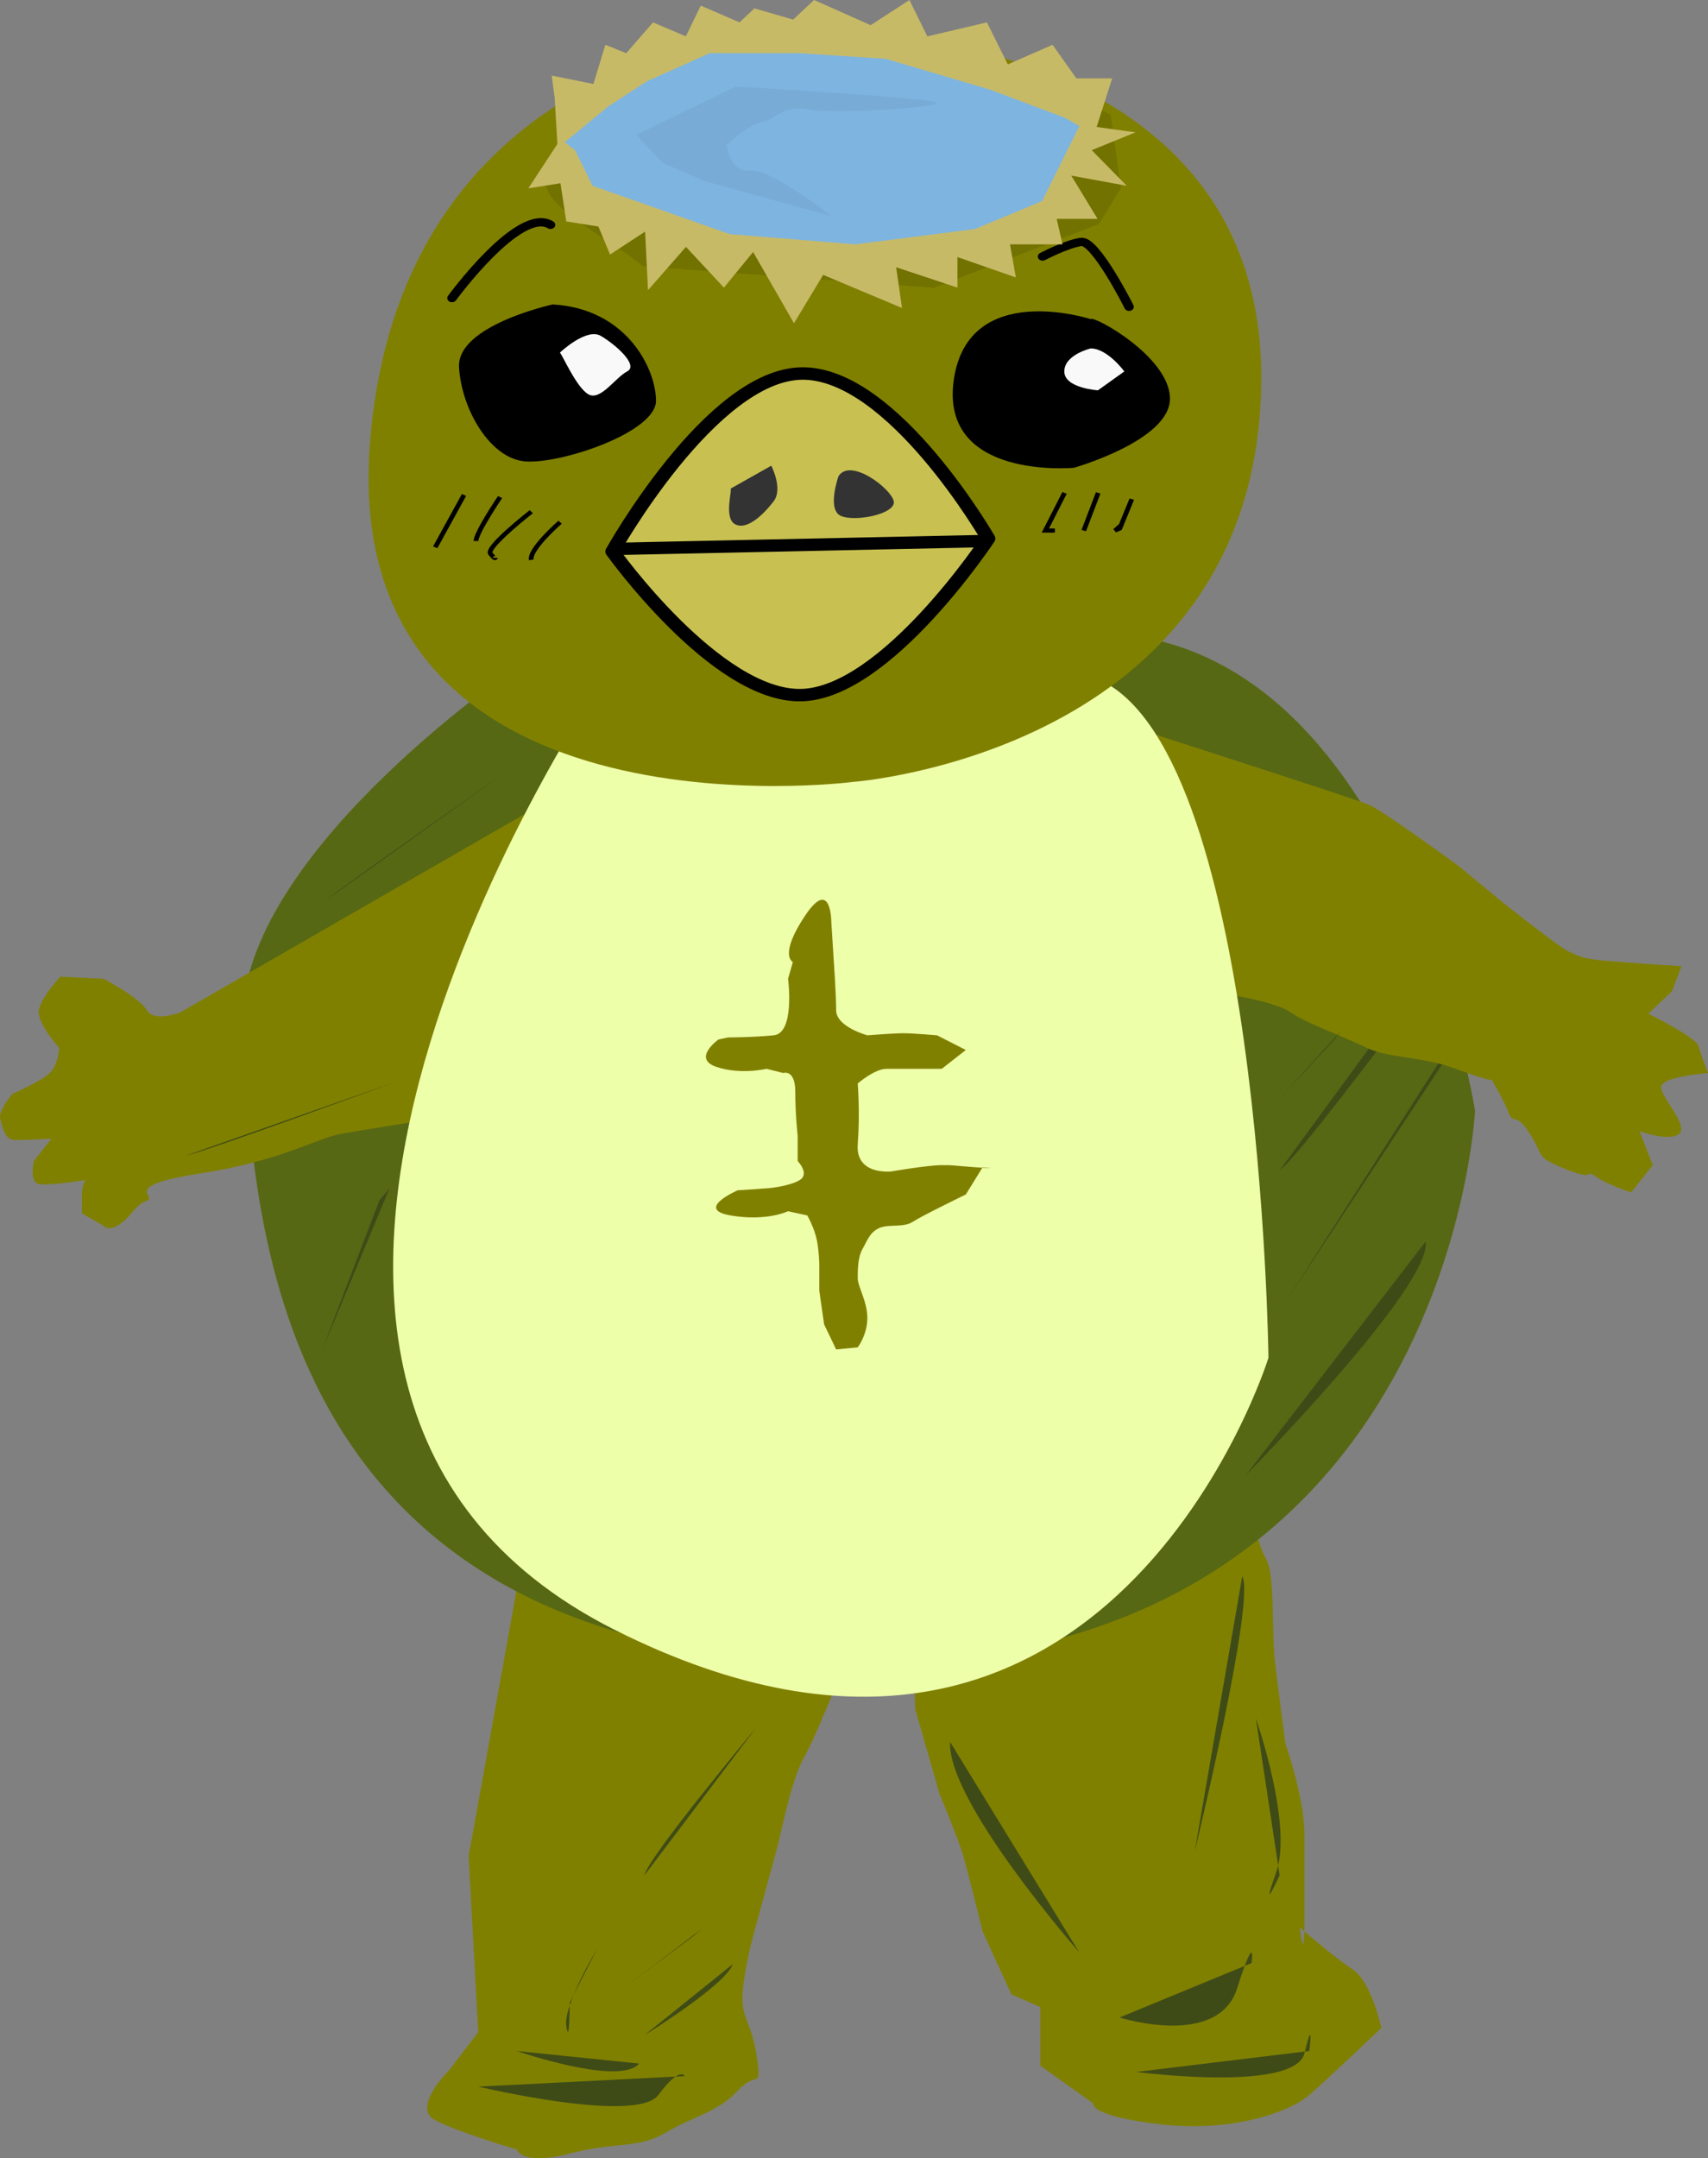 <?xml version="1.0"?>
<svg xmlns="http://www.w3.org/2000/svg" version="1.0" width="1024.247" height="1293.593" viewBox="0 0 1024.247 1293.593">
  <rect x="0" y="0" width="1024.247" height="1293.593" fill="#808080" stroke="none"/>
  <path d="M312.714 936.834L281.03 1112.56l5.76 105.444-17.28 22.59s-23.043 22.59-8.642 30.12c14.402 7.53 48.964 17.57 48.964 17.57s2.88 10.04 31.683 2.51c28.803-7.53 40.323-2.51 57.633-12.55 17.282-10.04 31.683-12.55 43.204-25.1s14.401 0 11.521-20.08c-2.88-20.08-8.64-22.59-8.64-35.14s5.76-35.164 5.76-35.164 11.52-42.67 14.401-52.71c2.88-10.04 8.64-42.67 17.281-57.73 8.641-15.06 31.683-75.325 31.683-75.325v-10.04l-201.645-30.12zM546.042 961.934l2.88 62.775 14.401 50.2s11.521 27.61 14.401 37.65c2.91 10.04 11.55 45.18 11.55 45.18l17.281 37.674 17.282 7.53v35.14l31.682 22.59s-2.88 7.53 40.324 12.55c43.203 5.02 77.795-7.53 89.316-17.57 11.52-10.04 43.203-40.16 43.203-40.16s-5.76-27.61-17.281-35.14c-11.521-7.554-31.683-25.124-31.683-25.124s2.88 25.124 2.88-5.02v-50.2c0-22.59-11.52-55.22-11.52-55.22s-2.91-22.59-5.79-45.205c-2.88-22.59 0-55.22-5.76-65.26-5.76-10.04-5.76-22.59-14.401-35.14s-20.162-30.12-20.162-30.12l-178.603 92.87z" fill="olive" fill-rule="evenodd"/>
  <path d="M308.408 400.864S138.445 516.348 145.63 618.015c7.215 101.668 8.641 376.55 365.848 379.06 357.207 2.51 373.062-331.37 373.062-331.37S835.55 355.684 632.477 380.784c-203.1 25.1-324.07 23.857-324.07 20.08z" fill="#576814" fill-rule="evenodd"/>
  <path d="M769.389 740.533l91.654-122.468M767.364 701.491c10.18-7.107 67.215-83.426 67.215-83.426h-6.103M771.442 779.6l101.835-154.452-4.078 1.79" fill="#3f4b17" fill-rule="evenodd"/>
  <path d="M675.681 434.761s136.826 43.937 145.466 47.69c8.641 3.777 53.299 36.407 53.299 36.407l25.922 21.348s34.563 27.61 40.324 30.12c5.76 2.51 7.214 3.752 17.31 5.02 10.066 1.242 50.39 3.752 50.39 3.752l-5.761 15.06-14.165 13.394s28.566 14.24 30.02 19.26c1.426 5.02 5.761 16.303 5.761 16.303s-28.14 2.19-28.14 8.453c0 6.287 16.62 22.935 10.859 27.955-5.76 5.02-23.805-1.536-23.805-1.536l7.949 20.373-12.947 16.303s-13.916-4.418-21.102-9.438c-7.215-5.02.94 3.175-17.795-4.355-18.736-7.53-13.035-7.324-21.676-21.141-8.64-13.818-10.007-5.226-12.887-12.756-2.88-7.53-10.036-19.657-10.036-19.657s-1.485.82-21.647-6.71c-20.19-7.53-40.352-6.263-53.299-12.55-12.975-6.263-33.137-13.793-41.777-18.813-8.641-5.02-4.306-3.777-15.856-7.53-11.52-3.777-35.989-7.555-35.989-7.555zM332.875 477.431L108.188 606.733s-15.855 6.262-20.161-1.267c-4.335-7.53-25.923-18.838-25.923-18.838l-25.922-1.242s-12.975 13.817-12.975 21.347c0 7.53 12.284 21.374 12.284 21.374s-.367 10.436-6.128 15.456c-5.76 5.02-22.012 12.102-22.012 12.102s-8.64 10.04-7.186 15.06c1.426 5.02 2.88 12.575 8.64 12.575 5.761 0 21.984-.768 21.984-.768L20.327 695.85s-2.88 12.55 2.88 13.793c5.76 1.267 28.198-2.407 28.198-2.407s-2.276 2.407-2.276 8.694v11.283l12.975 7.53s2.88 3.777 10.067-1.243c7.215-5.02 8.64-11.307 15.856-13.817 7.186-2.51-17.282-8.773 31.682-16.303 48.964-7.53 70.58-21.347 84.981-23.857 14.402-2.51 61.94-10.04 61.94-10.04z" fill="olive" fill-rule="evenodd"/>
  <path d="M361.678 407.151S73.625 828.88 368.893 976.994C664.16 1125.11 760.663 813.82 760.663 813.82s-4.335-371.529-105.144-407.936c-100.837-36.383-292.387 3.777-293.841 1.267z" fill="#efa" fill-rule="evenodd"/>
  <path d="M481.222 16.785s-239.088 2.51-259.25 247.272C201.81 508.818 511.479 468.658 511.479 468.658s240.543-17.57 244.849-237.231C760.662 11.765 485.557 16.785 481.222 16.785zM472.581 586.628s4.335 32.655-8.64 33.897c-12.947 1.268-27.348 1.268-27.348 1.268l-5.76 1.242s-15.857 11.308-1.455 16.328c14.4 5.02 30.256 1.242 30.256 1.242l10.067 2.51s7.215-2.51 7.215 11.308c0 13.792 1.426 26.367 1.426 26.367v15.06s7.215 7.53 1.454 11.283c-5.76 3.777-18.736 5.02-18.736 5.02l-18.707 1.267s-25.922 11.283-4.335 15.06c21.616 3.753 34.563-2.51 34.563-2.51l11.521 2.51s4.335 7.53 5.79 15.06c1.425 7.53 1.425 15.06 1.425 15.06v15.06l2.88 20.08 7.215 15.06 12.947-1.243s5.76-7.53 5.76-17.57-5.76-18.837-5.76-23.857 0-12.55 2.88-17.57 4.335-10.04 10.095-12.55c5.76-2.51 14.402 0 20.162-3.777 5.76-3.753 31.683-16.303 31.683-16.303l10.095-16.327s12.947 1.267-4.335 0c-17.281-1.243-11.52-1.243-20.162-1.243-8.64 0-30.256 3.753-30.256 3.753s-21.588 2.51-20.162-16.303c1.454-18.837 0-36.407 0-36.407s10.095-8.798 17.281-8.798h33.137l14.402-11.282-17.282-8.798s-14.401-1.242-20.161-1.242c-5.76 0-21.616 1.242-21.616 1.242s-18.708-5.02-18.708-15.06c0-10.04-1.454-30.12-1.454-30.12l-1.426-22.59s0-27.61-15.856-3.777c-15.855 23.858-7.214 27.61-7.214 27.61l-2.88 10.04z" fill="olive" fill-rule="evenodd"/>
  <path d="M416.31 228.35l-6.06 12.63M423.89 228.86s-5.06 8.58-5.06 10.6M430.45 232.39s-9.6 8.59-8.59 10.1c1.02 1.52 1.02 1.01 1.02 1.01M436.51 234.92s-6.56 6.56-6.06 9.09M542.58 227.85l-4.04 9.09h2.02M549.65 227.85l-3.03 9.09M556.72 229.36l-2.53 7.07-1.01.51 1.52-1.52" fill="none" stroke="#000" transform="matrix(2.852 0 0 2.485 -909.05 -270.796)"/>
  <path d="M413.78 180.87s14.15-22.22 20.71-17.67M556.145 182.968s-7.07-16.16-10.1-15.65c-3.03.5-8.08 3.53-8.08 3.53" fill="none" stroke="#000" stroke-width="2" stroke-linecap="round" stroke-linejoin="round" transform="matrix(2.852 0 0 2.485 -909.05 -270.796)"/>
  <path d="M331.45 182.47s-57.634 12.55-56.18 37.65c1.426 25.1 18.708 55.244 40.324 56.487 21.616 1.267 77.795-17.57 77.795-36.408 0-18.812-17.31-55.22-61.94-57.73zM654.065 191.267s-73.432-23.857-82.101 36.382c-8.64 60.265 72.034 52.735 72.034 52.735s57.605-16.327 57.605-41.427c0-25.1-46.084-50.2-47.538-47.69z" fill-rule="evenodd"/>
  <path d="M447.529 241.98s21.797 35.07 39.658 34.651c17.86-.418 39.338-37.76 39.338-37.76s-20.122-40.093-39.187-39.81c-19.065.283-39.81 42.92-39.81 42.92z" fill="#c8c152" fill-rule="evenodd" stroke="#000" stroke-width="3" stroke-linecap="round" stroke-linejoin="round" transform="matrix(2.852 0 0 2.485 -909.05 -270.796)"/>
  <path d="M438.018 292.934l24.497-13.817s7.186 13.817 1.426 21.347c-5.76 7.53-15.827 17.57-23.042 13.793-7.187-3.753-1.426-21.323-2.88-21.323zM502.838 285.404s-7.186 20.08 1.454 23.833c8.641 3.777 33.109-1.243 31.683-8.773-1.454-7.53-25.922-26.367-33.137-15.06z" fill="#333" fill-rule="evenodd"/>
  <path d="M335.756 211.347s15.855-15.06 24.496-10.04c8.64 5.02 23.042 17.57 15.827 21.322-7.186 3.778-15.827 17.57-23.042 13.818-7.186-3.778-15.827-23.858-17.281-25.1zM654.065 208.837s-15.827 3.752-15.827 13.792 20.162 11.308 20.162 11.308l15.827-11.308s-10.067-13.792-20.162-13.792z" fill="#f9f9f9" fill-rule="evenodd"/>
  <path d="M671.346 1209.206s59.06 18.837 70.58-17.57c11.521-36.407 8.641-15.06 8.641-15.06M309.833 1229.286s61.94 21.347 73.46 7.53" fill="#3f4b17" fill-rule="evenodd"/>
  <path d="M286.792 1250.633s95.047 22.59 108.023 5.02c12.975-17.57 15.855-11.307 15.855-11.307M681.441 1241.836s95.077 12.55 100.837-11.283c5.76-23.857 2.88-1.267 2.88-1.267M765.31 660.66l34.649-37.277 4.05-5.318M767.364 838.174L871.252 651.79M746.974 884.323s112.044-113.62 107.966-140.236M166.449 747.64l44.829-67.446M184.785 768.938l42.776-81.662M192.941 809.769l40.723-97.641-6.103 7.107M209.225 836.385l20.39-55.021M194.966 539.957c8.156-7.107 112.044-79.897 112.044-79.897M217.38 495.573l85.552-53.257M357.942 1203.838c63.137-47.938 52.957-39.042 63.137-47.938M386.46 1219.817s48.878-30.17 52.956-42.595M716.432 1109.75s36.673-150.872 28.517-165.087M647.164 1170.115s-79.42-90.534-77.396-126.047M453.674 1035.196s-65.19 78.108-67.215 88.77M357.942 1168.325s-20.39 33.749-18.337 46.174c2.025 12.426 2.025-14.215 2.025-14.215M753.105 1029.878s22.386 63.893 12.206 92.298c-10.181 28.405 2.053 1.79 2.053 1.79M769.389 591.424l162.947 47.939M111.468 692.62c10.18-1.79 126.274-44.385 126.274-44.385" fill="#3f4b17" fill-rule="evenodd"/>
  <path d="M447.967 241.368l77.324-1.886" fill="none" stroke="#000" stroke-width="2.984" stroke-linecap="round" stroke-linejoin="round" transform="matrix(2.852 0 0 2.485 -909.05 -270.796)"/>
  <path d="M327.336 110.128l15.676-32.823 23.831-21.479 23.831-21.478 60.902-12.886 37.07-2.148 74.142 10.739 52.958 15.034 50.31 23.626 6.19 44.073-13.24 21.478-99.03 38.274-174.59-12.906c-18.112-15.782-57.146-33.722-58.05-49.504z" fill="#727200" fill-rule="evenodd"/>
  <path d="M441.926 25.476l-74.292 23.878-35.214 40.837 23.831 34.365 58.254 12.887 58.254 15.035 95.325-6.444 57.807-16.662 18.535-30.088 6.017-28.423s-45.289-23.626-58.528-23.626c-13.24 0-79.437-17.182-79.437-17.182z" fill="#7eb4e0" fill-rule="evenodd"/>
  <path d="M334.413 88.755l30.391-24.99 23.24-15.102 37.543-16.78h53.633l51.844 3.355 62.57 18.459 44.694 16.78 17.878 10.068 10.726-33.56H645.48l-14.302-20.137-26.816 11.746-12.514-25.17-35.755 8.39L545.366 0l-23.24 15.102L488.157 0l-12.514 11.746-23.24-6.712-8.94 8.39-23.24-10.068-8.939 18.458-19.665-8.39-16.09 18.458-12.513-5.034-7.151 23.493-25.029-5.034 1.788 13.424z" fill="#c7ba67" fill-rule="evenodd"/>
  <path d="M336.195 83.362l-19.362 29.523 19.256-3.05 3.5 22.881 19.256 3.051 7.002 16.78 21.006-13.729 1.75 35.086 22.757-25.933 22.756 24.407 17.505-21.356 24.507 42.713 17.505-28.984 47.264 19.831-3.501-24.407 36.76 12.203v-18.305l35.01 12.204-3.501-19.832h31.509l-3.501-15.254h24.507l-15.755-25.933 33.26 6.102-21.006-21.357 26.257-10.678-33.26-4.577-22.756 45.764-40.261 16.78-71.77 9.153-75.272-6.101-82.273-28.984-10.503-21.357z" fill="#c7ba67" fill-rule="evenodd"/>
  <path d="M441.118 51.866L381.602 80.85l15.754 16.78 24.507 10.679 77.022 21.356s-36.76-28.984-49.014-27.458c-12.254 1.525-14.004-15.255-14.004-15.255s12.253-12.204 21.006-13.73c8.752-1.525 12.253-10.678 28.008-7.627 15.754 3.051 87.524-1.525 75.271-4.576-12.253-3.051-119.034-9.153-119.034-9.153z" fill="#78acd7" fill-rule="evenodd"/>
</svg>
